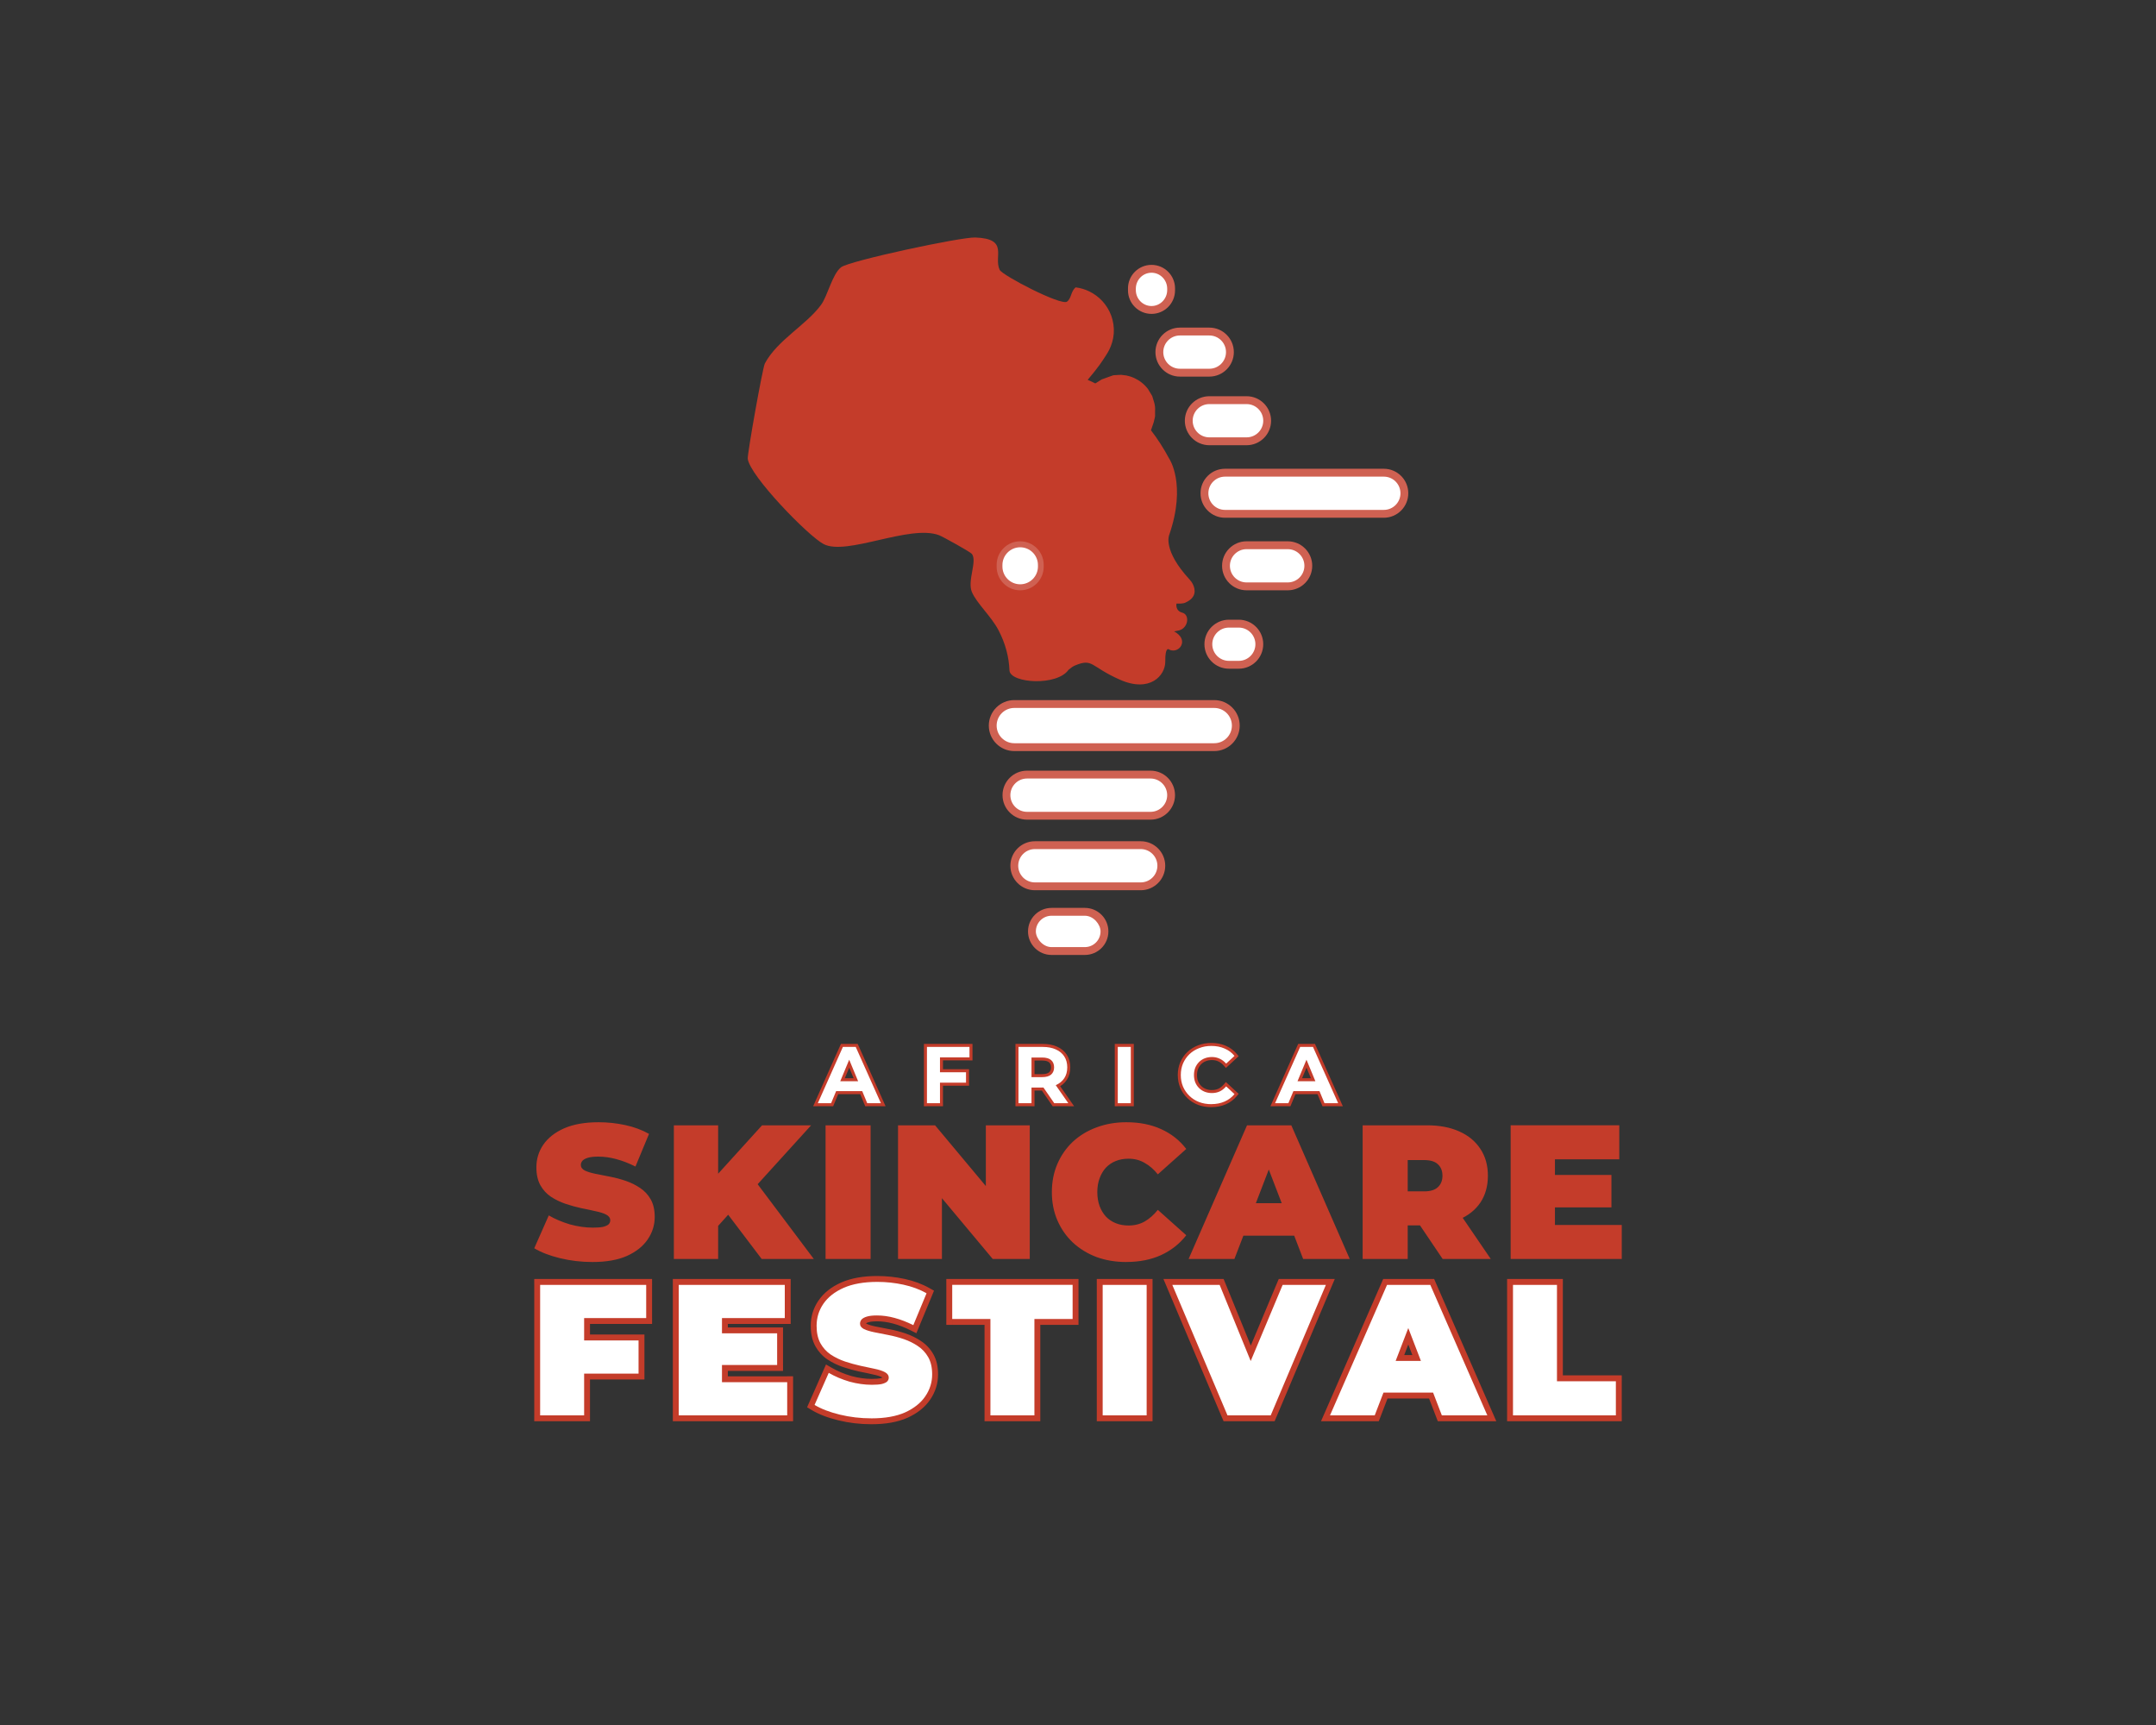 <?xml version="1.0" encoding="UTF-8"?>
<svg id="Layer_1" xmlns="http://www.w3.org/2000/svg" version="1.1" viewBox="0 0 1350 1080">
    <rect x="0" y="0" width="1350" height="1080" fill="#333333" stroke="none"/>
    <!-- Generator: Adobe Illustrator 29.0.1, SVG Export Plug-In . SVG Version: 2.1.0 Build 192)  -->
    <defs>
        <style>
            .st0 {
            fill: #c43c2a;
            }

            .st1 {
            fill: #fff;
            }

            .st2 {
            fill: #cf6152;
            }
        </style>
    </defs>
    <g>
        <path class="st0"
              d="M973.64,766.94h41.84v21.28h-69.57v-83.68h68.02v21.28h-40.29v41.12ZM971.72,735.62h37.3v20.32h-37.3v-20.32ZM881.45,758.69l-12.55-12.79h22.83c3.91,0,6.77-.88,8.61-2.63,1.91-1.75,2.87-4.14,2.87-7.17s-.96-5.42-2.87-7.17c-1.83-1.75-4.7-2.63-8.61-2.63h-22.83l12.55-12.79v45.19ZM903.33,788.22l-20.56-30.48h29.89l20.8,30.48h-30.12ZM853.24,788.22v-83.68h40.29c7.81,0,14.54,1.28,20.2,3.83,5.74,2.55,10.16,6.22,13.27,11,3.11,4.7,4.66,10.28,4.66,16.74s-1.55,12.03-4.66,16.74c-3.11,4.62-7.53,8.17-13.27,10.64-5.66,2.47-12.39,3.71-20.2,3.71h-24.63l12.55-11.6v32.63h-28.21ZM766.02,773.63l7.17-20.32h38.49l7.17,20.32h-52.84ZM744.26,788.22l36.58-83.68h27.73l36.58,83.68h-29.17l-27.02-70.29h11l-27.02,70.29h-28.69ZM705.25,790.13c-6.69,0-12.91-1.04-18.65-3.11-5.66-2.15-10.6-5.18-14.82-9.09-4.14-3.91-7.37-8.53-9.68-13.87-2.31-5.34-3.47-11.24-3.47-17.69s1.16-12.35,3.47-17.69c2.31-5.34,5.54-9.96,9.68-13.87,4.22-3.91,9.16-6.89,14.82-8.97,5.74-2.15,11.95-3.23,18.65-3.23,8.21,0,15.46,1.43,21.76,4.3,6.38,2.87,11.64,7.01,15.78,12.43l-17.81,15.9c-2.47-3.11-5.22-5.5-8.25-7.17-2.95-1.75-6.3-2.63-10.04-2.63-2.95,0-5.62.48-8.01,1.43-2.39.96-4.46,2.35-6.22,4.18-1.67,1.83-2.99,4.06-3.94,6.69-.96,2.55-1.43,5.42-1.43,8.61s.48,6.1,1.43,8.73c.96,2.55,2.27,4.74,3.94,6.57,1.75,1.83,3.83,3.23,6.22,4.18,2.39.96,5.06,1.43,8.01,1.43,3.75,0,7.09-.84,10.04-2.51,3.03-1.75,5.78-4.18,8.25-7.29l17.81,15.9c-4.14,5.34-9.4,9.48-15.78,12.43-6.3,2.87-13.55,4.3-21.76,4.3ZM562.31,788.22v-83.68h23.19l42.56,50.92h-10.76v-50.92h27.49v83.68h-23.19l-42.56-50.92h10.76v50.92h-27.49ZM516.93,788.22v-83.68h28.21v83.68h-28.21ZM476.93,788.22l-24.63-32.52,18.29-19.37,38.97,51.88h-32.63ZM421.94,788.22v-83.68h27.73v83.68h-27.73ZM447.16,770.29l-1.55-30.96,31.56-34.79h30.72l-35.38,38.97-15.66,16.02-9.68,10.76ZM370.99,790.13c-7.01,0-13.79-.8-20.32-2.39-6.53-1.59-11.91-3.67-16.14-6.22l9.09-20.56c3.98,2.31,8.41,4.18,13.27,5.62,4.94,1.35,9.72,2.03,14.34,2.03,2.71,0,4.82-.16,6.34-.48,1.59-.4,2.75-.92,3.47-1.55.72-.72,1.08-1.55,1.08-2.51,0-1.51-.84-2.71-2.51-3.59-1.67-.88-3.91-1.59-6.69-2.15-2.71-.64-5.7-1.28-8.97-1.91-3.27-.72-6.57-1.63-9.92-2.75-3.27-1.12-6.3-2.59-9.09-4.42-2.71-1.83-4.9-4.22-6.57-7.17-1.67-3.03-2.51-6.77-2.51-11.24,0-5.18,1.43-9.88,4.3-14.11,2.95-4.3,7.29-7.73,13.03-10.28,5.82-2.55,13.03-3.83,21.64-3.83,5.66,0,11.24.6,16.74,1.79,5.5,1.2,10.44,3.03,14.82,5.5l-8.49,20.44c-4.14-2.07-8.17-3.63-12.07-4.66-3.83-1.04-7.57-1.55-11.24-1.55-2.71,0-4.86.24-6.46.72-1.59.48-2.75,1.12-3.47,1.91-.64.8-.96,1.67-.96,2.63,0,1.43.84,2.59,2.51,3.47,1.67.8,3.87,1.47,6.57,2.03,2.79.56,5.82,1.16,9.09,1.79,3.35.64,6.65,1.51,9.92,2.63,3.27,1.12,6.26,2.59,8.97,4.42,2.79,1.83,5.02,4.22,6.69,7.17,1.67,2.95,2.51,6.61,2.51,11,0,5.1-1.47,9.8-4.42,14.11-2.87,4.22-7.17,7.65-12.91,10.28-5.74,2.55-12.95,3.83-21.64,3.83Z"/>
        <g>
            <path class="st0"
                  d="M828.75,681.26h-22.5v3.77h22.5v-3.77ZM824.76,677.59l2.21,6.19,3.55-1.27-2.21-6.19-3.55,1.27ZM808.42,678.84h18.12v-3.77h-18.12v3.77ZM808.04,683.77l2.16-6.19-3.56-1.25-2.16,6.19,3.56,1.25ZM806.76,688.81h-8.36v3.77h8.36v-3.77ZM817.95,658.87l-12.94,31.11,3.49,1.45,12.94-31.11-3.49-1.45ZM816.47,661.48h3.22v-3.77h-3.22v3.77ZM831.1,689.97l-12.89-31.11-3.49,1.44,12.89,31.11,3.49-1.44ZM837.91,688.81h-8.56v3.77h8.56v-3.77ZM820.44,656.23l15.75,35.23,3.45-1.54-15.75-35.23-3.45,1.54ZM814.11,657.35h8.05v-3.77h-8.05v3.77ZM800.13,691.46l15.7-35.23-3.45-1.54-15.7,35.23,3.45,1.54ZM828.75,683.15v1.89h2.68l-.9-2.52-1.78.64ZM826.54,676.95l1.78-.64-.45-1.25h-1.33v1.89ZM808.42,676.95v-1.89h-1.34l-.44,1.26,1.78.62ZM806.25,683.15l-1.78-.62-.88,2.51h2.66v-1.89ZM806.76,690.7v1.89h1.26l.48-1.16-1.74-.72ZM819.69,659.59l1.74.72,1.09-2.61h-2.83v1.89ZM816.47,659.59v-1.89h-2.82l1.08,2.61,1.74-.72ZM829.36,690.7l-1.74.72.48,1.17h1.26v-1.89ZM837.91,690.7v1.89h2.91l-1.19-2.66-1.72.77ZM822.16,655.46l1.72-.77-.5-1.12h-1.22v1.89ZM814.11,655.46v-1.89h-1.23l-.5,1.12,1.72.77ZM798.4,690.7l-1.72-.77-1.18,2.66h2.91v-1.89ZM766,687.96c-2.18.95-4.68,1.45-7.55,1.45v3.77c3.31,0,6.34-.58,9.06-1.77l-1.52-3.46ZM771.54,683.81c-1.48,1.81-3.32,3.19-5.53,4.15l1.5,3.46c2.75-1.19,5.08-2.93,6.95-5.22l-2.92-2.39ZM766.48,681.56l5.23,4.83,2.56-2.77-5.23-4.83-2.56,2.77ZM764.55,685.05c1.74-.83,3.29-2.06,4.65-3.65l-2.87-2.46c-1.06,1.24-2.2,2.12-3.41,2.7l1.63,3.41ZM758.91,686.24c1.99,0,3.87-.38,5.61-1.18l-1.56-3.44c-1.21.55-2.55.84-4.05.84v3.77ZM753.69,685.31c1.62.63,3.36.93,5.22.93v-3.77c-1.44,0-2.71-.23-3.84-.68l-1.37,3.52ZM749.47,682.57c1.2,1.2,2.61,2.11,4.22,2.74l1.37-3.52c-1.14-.45-2.11-1.08-2.93-1.89l-2.67,2.67ZM746.69,678.38c.66,1.59,1.58,3,2.77,4.19l2.67-2.67c-.82-.82-1.48-1.8-1.96-2.96l-3.49,1.45ZM745.74,673.08c0,1.88.3,3.64.93,5.27l3.52-1.37c-.44-1.13-.68-2.42-.68-3.89h-3.77ZM746.68,667.81c-.63,1.62-.93,3.39-.93,5.27h3.77c0-1.47.24-2.76.68-3.89l-3.52-1.37ZM749.47,663.59c-1.19,1.19-2.11,2.59-2.77,4.19l3.49,1.45c.48-1.16,1.13-2.14,1.96-2.96l-2.67-2.67ZM753.69,660.85c-1.61.63-3.02,1.54-4.22,2.74l2.67,2.67c.82-.82,1.78-1.45,2.93-1.89l-1.37-3.52ZM758.91,659.92c-1.85,0-3.6.3-5.22.93l1.37,3.52c1.13-.44,2.41-.68,3.84-.68v-3.77ZM764.55,661.16c-1.75-.83-3.64-1.24-5.64-1.24v3.77c1.48,0,2.81.3,4.02.87l1.63-3.41ZM769.18,664.69c-1.36-1.55-2.91-2.75-4.66-3.54l-1.56,3.44c1.2.55,2.34,1.4,3.39,2.6l2.84-2.49ZM771.72,659.71l-5.23,4.83,2.56,2.77,5.23-4.83-2.56-2.77ZM766.03,658.21c2.2.92,4.03,2.28,5.51,4.09l2.92-2.39c-1.88-2.29-4.21-4.02-6.97-5.18l-1.46,3.48ZM758.5,656.75c2.83,0,5.32.5,7.5,1.45l1.52-3.46c-2.72-1.19-5.73-1.77-9.01-1.77v3.77ZM751.59,657.98c2.07-.81,4.37-1.23,6.91-1.23v-3.77c-2.96,0-5.73.49-8.29,1.49l1.38,3.52ZM746.11,661.37c1.56-1.47,3.37-2.6,5.46-3.38l-1.33-3.53c-2.54.96-4.79,2.35-6.72,4.17l2.59,2.75ZM742.51,666.54c.88-1.99,2.08-3.72,3.61-5.19l-2.62-2.72c-1.89,1.82-3.38,3.95-4.45,6.39l3.46,1.52ZM741.26,673.08c0-2.42.43-4.6,1.26-6.56l-3.48-1.47c-1.05,2.47-1.56,5.16-1.56,8.04h3.77ZM742.52,679.64c-.83-1.96-1.26-4.14-1.26-6.56h-3.77c0,2.88.51,5.56,1.56,8.04l3.48-1.47ZM746.12,684.8c-1.53-1.47-2.73-3.19-3.61-5.19l-3.46,1.52c1.07,2.44,2.55,4.57,4.45,6.39l2.62-2.72ZM751.54,688.23c-2.1-.82-3.9-1.96-5.42-3.43l-2.62,2.72c1.9,1.82,4.13,3.23,6.66,4.22l1.38-3.52ZM758.45,689.41c-2.51,0-4.82-.4-6.94-1.19l-1.31,3.54c2.58.96,5.33,1.43,8.26,1.43v-3.77ZM766.76,689.69l-.75-1.73h0s0,0,0,0l.76,1.73ZM773,685.01l1.46,1.2,1.13-1.38-1.31-1.21-1.28,1.39ZM767.76,680.18l1.28-1.39-1.44-1.33-1.27,1.49,1.43,1.23ZM763.74,683.35l.78,1.72h.02s.02-.01.02-.01l-.81-1.7ZM750.8,681.23l-1.33,1.33,1.33-1.33ZM748.44,677.66l-1.76.69v.02s.01.02.01.02l1.74-.72ZM748.44,668.5l-1.74-.72v.02s-.01.02-.01.02l1.76.69ZM750.8,664.93l1.33,1.33-1.33-1.33ZM763.74,662.86l-.81,1.7h.02s.02.01.02.01l.78-1.72ZM767.76,665.93l-1.42,1.25,1.28,1.45,1.42-1.31-1.28-1.39ZM773,661.1l1.28,1.39,1.31-1.21-1.13-1.38-1.46,1.2ZM766.76,656.47l-.76,1.73h.01s.01.01.01.01l.73-1.74ZM750.9,656.22l.67,1.77h.01s.01,0,.01,0l-.69-1.76ZM744.81,659.99l-1.29-1.37h0s0,.01,0,.01l1.31,1.36ZM740.79,665.78l-1.73-.76h0s0,.02,0,.02l1.74.74ZM740.79,680.38l-1.74.74h0s0,.02,0,.02l1.73-.76ZM744.81,686.17l-1.31,1.36,1.31-1.36ZM750.85,689.99l-.69,1.76h.02s.02.01.02.01l.66-1.77ZM708.06,688.81h-8.15v3.77h8.15v-3.77ZM706.17,655.46v35.23h3.77v-35.23h-3.77ZM699.91,657.35h8.15v-3.77h-8.15v3.77ZM701.8,690.7v-35.23h-3.77v35.23h3.77ZM708.06,690.7v1.89h1.89v-1.89h-1.89ZM708.06,655.46h1.89v-1.89h-1.89v1.89ZM699.91,655.46v-1.89h-1.89v1.89h1.89ZM699.91,690.7h-1.89v1.89h1.89v-1.89ZM644,658.23v19.98h3.77v-19.98h-3.77ZM643.64,663.4l3.62-3.88-2.76-2.58-3.62,3.88,2.76,2.58ZM652.53,660.22h-10.27v3.77h10.27v-3.77ZM659.4,662.29c-1.73-1.49-4.13-2.07-6.87-2.07v3.77c2.3,0,3.65.5,4.4,1.15l2.47-2.86ZM661.91,668.25c0-2.38-.78-4.46-2.52-5.96l-2.47,2.86c.75.65,1.21,1.59,1.21,3.1h3.77ZM659.42,674.19c1.71-1.52,2.49-3.58,2.49-5.94h-3.77c0,1.46-.45,2.43-1.23,3.12l2.51,2.82ZM652.53,676.28c2.74,0,5.15-.58,6.87-2.07l-2.47-2.86c-.76.65-2.11,1.15-4.4,1.15v3.77ZM642.26,676.28h10.27v-3.77h-10.27v3.77ZM647.25,676.91l-3.62-3.83-2.74,2.6,3.62,3.83,2.74-2.6ZM668.94,688.81h-8.81v3.77h8.81v-3.77ZM658.48,678.99l8.91,12.78,3.1-2.16-8.91-12.78-3.1,2.16ZM651.32,679.8h8.71v-3.77h-8.71v3.77ZM661.68,689.62l-8.81-12.78-3.11,2.14,8.81,12.78,3.11-2.14ZM645.88,688.81h-8.15v3.77h8.15v-3.77ZM644,677.31v13.39h3.77v-13.39h-3.77ZM643.58,682.22l3.62-3.57-2.65-2.69-3.62,3.57,2.65,2.69ZM652.98,678.99h-10.72v3.77h10.72v-3.77ZM660.37,677.64c-1.99.88-4.43,1.35-7.39,1.35v3.77c3.35,0,6.34-.53,8.92-1.67l-1.52-3.45ZM664.84,674c-1.02,1.55-2.48,2.77-4.47,3.64l1.52,3.45c2.58-1.14,4.64-2.8,6.1-5.02l-3.15-2.08ZM666.39,668.25c0,2.31-.54,4.2-1.56,5.77l3.17,2.06c1.47-2.26,2.17-4.9,2.17-7.82h-3.77ZM664.84,662.43c1.01,1.56,1.56,3.47,1.56,5.82h3.77c0-2.96-.7-5.61-2.17-7.87l-3.17,2.06ZM660.37,658.75c1.98.87,3.44,2.1,4.46,3.68l3.17-2.06c-1.46-2.25-3.52-3.94-6.11-5.08l-1.52,3.45ZM652.98,657.35c2.95,0,5.39.49,7.37,1.39l1.57-3.43c-2.58-1.18-5.58-1.73-8.94-1.73v3.77ZM637.73,657.35h15.25v-3.77h-15.25v3.77ZM639.62,690.7v-35.23h-3.77v35.23h3.77ZM645.88,658.23h1.89v-4.78l-3.27,3.49,1.38,1.29ZM642.26,662.11l-1.38-1.29-2.97,3.18h4.35v-1.89ZM658.16,672.78l1.23,1.43h.01s.01-.02.01-.02l-1.26-1.41ZM642.26,674.39v-1.89h-4.39l3.02,3.19,1.37-1.3ZM645.88,678.21l-1.37,1.3,3.26,3.44v-4.74h-1.89ZM668.94,690.7v1.89h3.62l-2.07-2.97-1.55,1.08ZM660.03,677.91l1.55-1.08-.56-.81h-.99v1.89ZM651.32,677.91v-1.89h-3.59l2.04,2.96,1.55-1.07ZM660.13,690.7l-1.55,1.07.56.82h.99v-1.89ZM645.88,690.7v1.89h1.89v-1.89h-1.89ZM645.88,677.31h1.89v-4.51l-3.21,3.17,1.33,1.34ZM642.26,680.88l-1.33-1.34-3.28,3.23h4.6v-1.89ZM661.13,679.37l.76,1.73-.76-1.73ZM666.42,675.04l1.57,1.04h0s0-.01,0-.01l-1.58-1.03ZM666.42,661.4l-1.58,1.03,1.58-1.03ZM661.13,657.02l-.78,1.72h.01s.01,0,.01,0l.76-1.73ZM637.73,655.46v-1.89h-1.89v1.89h1.89ZM637.73,690.7h-1.89v1.89h1.89v-1.89ZM586.68,662.01v28.69h3.77v-28.69h-3.77ZM607.04,660.12h-18.47v3.77h18.47v-3.77ZM605.16,655.46v6.54h3.77v-6.54h-3.77ZM580.42,657.35h26.63v-3.77h-26.63v3.77ZM582.3,690.7v-35.23h-3.77v35.23h3.77ZM588.57,688.81h-8.15v3.77h8.15v-3.77ZM589.85,677.86v-6.54h-3.77v6.54h3.77ZM604.88,675.97h-16.91v3.77h16.91v-3.77ZM602.99,671.32v6.54h3.77v-6.54h-3.77ZM587.97,673.2h16.91v-3.77h-16.91v3.77ZM588.57,662.01v-1.89h-1.89v1.89h1.89ZM607.04,662.01v1.89h1.89v-1.89h-1.89ZM607.04,655.46h1.89v-1.89h-1.89v1.89ZM580.42,655.46v-1.89h-1.89v1.89h1.89ZM580.42,690.7h-1.89v1.89h1.89v-1.89ZM588.57,690.7v1.89h1.89v-1.89h-1.89ZM587.97,677.86h-1.89v1.89h1.89v-1.89ZM604.88,677.86v1.89h1.89v-1.89h-1.89ZM604.88,671.32h1.89v-1.89h-1.89v1.89ZM587.97,671.32v-1.89h-1.89v1.89h1.89ZM542.43,681.26h-22.5v3.77h22.5v-3.77ZM538.44,677.59l2.21,6.19,3.55-1.27-2.21-6.19-3.55,1.27ZM522.1,678.84h18.12v-3.77h-18.12v3.77ZM521.72,683.77l2.16-6.19-3.56-1.25-2.16,6.19,3.56,1.25ZM520.44,688.81h-8.36v3.77h8.36v-3.77ZM531.63,658.87l-12.94,31.11,3.49,1.45,12.94-31.11-3.49-1.45ZM530.15,661.48h3.22v-3.77h-3.22v3.77ZM544.78,689.97l-12.89-31.11-3.49,1.44,12.89,31.11,3.49-1.44ZM551.59,688.81h-8.56v3.77h8.56v-3.77ZM534.12,656.23l15.75,35.23,3.45-1.54-15.75-35.23-3.45,1.54ZM527.79,657.35h8.05v-3.77h-8.05v3.77ZM513.81,691.46l15.7-35.23-3.45-1.54-15.7,35.23,3.45,1.54ZM542.43,683.15v1.89h2.68l-.9-2.52-1.78.64ZM540.22,676.95l1.78-.64-.45-1.25h-1.33v1.89ZM522.1,676.95v-1.89h-1.34l-.44,1.26,1.78.62ZM519.93,683.15l-1.78-.62-.88,2.51h2.66v-1.89ZM520.44,690.7v1.89h1.26l.48-1.16-1.74-.72ZM533.37,659.59l1.74.72,1.09-2.61h-2.83v1.89ZM530.15,659.59v-1.89h-2.82l1.08,2.61,1.74-.72ZM543.04,690.7l-1.74.72.48,1.17h1.26v-1.89ZM551.59,690.7v1.89h2.91l-1.19-2.66-1.72.77ZM535.84,655.46l1.72-.77-.5-1.12h-1.22v1.89ZM527.79,655.46v-1.89h-1.23l-.5,1.12,1.72.77ZM512.08,690.7l-1.72-.77-1.18,2.66h2.91v-1.89Z"/>
            <path class="st1"
                  d="M806.25,683.15l2.16-6.19h18.12l2.21,6.19h-22.5ZM798.4,690.7l15.7-35.23h8.05l15.75,35.23h-8.56l-12.89-31.11h3.22l-12.94,31.11h-8.36ZM758.45,691.3c-2.72,0-5.25-.44-7.6-1.31-2.32-.91-4.33-2.18-6.04-3.83-1.71-1.64-3.05-3.57-4.03-5.79-.94-2.21-1.41-4.65-1.41-7.3s.47-5.08,1.41-7.3c.97-2.21,2.32-4.14,4.03-5.79,1.74-1.64,3.77-2.9,6.09-3.77,2.32-.91,4.85-1.36,7.6-1.36,3.05,0,5.81.54,8.25,1.61,2.48,1.04,4.56,2.58,6.24,4.63l-5.23,4.83c-1.21-1.38-2.55-2.4-4.03-3.07-1.48-.7-3.09-1.06-4.83-1.06-1.64,0-3.15.27-4.53.81-1.38.54-2.57,1.31-3.57,2.32-1.01,1.01-1.8,2.2-2.37,3.57-.54,1.38-.81,2.9-.81,4.58s.27,3.2.81,4.58c.57,1.38,1.36,2.57,2.37,3.57,1.01,1.01,2.2,1.78,3.57,2.32,1.38.54,2.89.81,4.53.81,1.74,0,3.36-.34,4.83-1.01,1.48-.7,2.82-1.76,4.03-3.17l5.23,4.83c-1.68,2.05-3.76,3.61-6.24,4.68-2.45,1.07-5.22,1.61-8.31,1.61ZM699.91,690.7v-35.23h8.15v35.23h-8.15ZM645.88,678.21l-3.62-3.83h10.27c2.52,0,4.4-.54,5.64-1.61,1.24-1.11,1.86-2.62,1.86-4.53s-.62-3.46-1.86-4.53-3.12-1.61-5.64-1.61h-10.27l3.62-3.88v19.98ZM660.13,690.7l-8.81-12.78h8.71l8.91,12.78h-8.81ZM637.73,690.7v-35.23h15.25c3.15,0,5.87.52,8.15,1.56,2.28,1.01,4.04,2.47,5.28,4.38,1.24,1.91,1.86,4.19,1.86,6.85s-.62,4.88-1.86,6.79c-1.24,1.88-3,3.32-5.28,4.33-2.28,1.01-5,1.51-8.15,1.51h-10.72l3.62-3.57v13.39h-8.15ZM588.57,690.7h-8.15v-35.23h26.63v6.54h-18.47v28.69ZM587.97,671.32h16.91v6.54h-16.91v-6.54ZM519.93,683.15l2.16-6.19h18.12l2.21,6.19h-22.5ZM512.08,690.7l15.7-35.23h8.05l15.75,35.23h-8.56l-12.89-31.11h3.22l-12.94,31.11h-8.36Z"/>
        </g>
        <g>
            <path class="st0"
                  d="M1011.79,882.45h-64.42v7.37h64.42v-7.37ZM1008.1,864.78v21.36h7.37v-21.36h-7.37ZM974.91,868.46h36.88v-7.37h-36.88v7.37ZM971.22,804.44v60.34h7.37v-60.34h-7.37ZM947.37,808.13h27.54v-7.37h-27.54v7.37ZM951.05,886.13v-81.69h-7.37v81.69h7.37ZM1011.79,886.13v3.69h3.69v-3.69h-3.69ZM1011.79,864.78h3.69v-3.69h-3.69v3.69ZM974.91,864.78h-3.69v3.69h3.69v-3.69ZM974.91,804.44h3.69v-3.69h-3.69v3.69ZM947.37,804.44v-3.69h-3.69v3.69h3.69ZM947.37,886.13h-3.69v3.69h3.69v-3.69ZM905.62,868.21h-51.58v7.37h51.58v-7.37ZM895.15,853.28l7,19.84,6.95-2.45-7-19.84-6.95,2.45ZM861.04,855.74h37.58v-7.37h-37.58v7.37ZM857.52,873.12l7-19.84-6.95-2.45-7,19.84,6.95,2.45ZM860.81,882.45h-28.01v7.37h28.01v-7.37ZM883.75,816.19l-26.38,68.62,6.88,2.64,26.38-68.62-6.88-2.64ZM876.45,821.2h10.74v-7.37h-10.74v7.37ZM906.26,884.81l-26.38-68.62-6.88,2.64,26.38,68.62,6.88-2.64ZM931.3,882.45h-28.48v7.37h28.48v-7.37ZM892.21,805.92l35.71,81.69,6.75-2.95-35.71-81.69-6.75,2.95ZM868.51,808.13h27.08v-7.37h-27.08v7.37ZM836.18,887.61l35.71-81.69-6.75-2.95-35.71,81.69,6.75,2.95ZM905.62,871.9v3.69h5.21l-1.73-4.91-3.48,1.23ZM898.62,852.06l3.48-1.23-.87-2.46h-2.61v3.69ZM861.04,852.06v-3.69h-2.61l-.87,2.46,3.48,1.23ZM854.04,871.9l-3.48-1.23-1.73,4.91h5.21v-3.69ZM860.81,886.13v3.69h2.53l.91-2.36-3.44-1.32ZM887.19,817.51l3.44,1.32,1.92-5.01h-5.36v3.69ZM876.45,817.51v-3.69h-5.36l1.92,5.01,3.44-1.32ZM902.82,886.13l-3.44,1.32.91,2.36h2.53v-3.69ZM931.3,886.13v3.69h5.63l-2.26-5.16-3.38,1.48ZM895.59,804.44l3.38-1.48-.97-2.21h-2.41v3.69ZM868.51,804.44v-3.69h-2.41l-.97,2.21,3.38,1.48ZM832.8,886.13l-3.38-1.48-2.26,5.16h5.63v-3.69ZM795.68,882.45h-27.08v7.37h27.08v-7.37ZM826.83,803l-34.55,81.69,6.79,2.87,34.55-81.69-6.79-2.87ZM803.15,808.13h27.08v-7.37h-27.08v7.37ZM777.6,874.84l28.94-68.97-6.8-2.85-28.94,68.97,6.8,2.85ZM791.82,869.73h-17.62v7.37h17.62v-7.37ZM760.29,805.83l28.13,68.97,6.83-2.78-28.13-68.97-6.83,2.78ZM734.05,808.13h29.64v-7.37h-29.64v7.37ZM771.99,884.7l-34.55-81.69-6.79,2.87,34.55,81.69,6.79-2.87ZM795.68,886.13v3.69h2.44l.95-2.25-3.39-1.44ZM830.22,804.44l3.39,1.44,2.17-5.12h-5.56v3.69ZM803.15,804.44v-3.69h-2.45l-.95,2.26,3.4,1.43ZM774.2,873.41l-3.4-1.43-2.14,5.11h5.54v-3.69ZM791.82,873.41v3.69h5.48l-2.07-5.08-3.41,1.39ZM763.7,804.44l3.41-1.39-.94-2.29h-2.48v3.69ZM734.05,804.44v-3.69h-5.56l2.17,5.12,3.39-1.44ZM768.6,886.13l-3.39,1.44.95,2.25h2.44v-3.69ZM717.99,882.45h-27.54v7.37h27.54v-7.37ZM714.31,804.44v81.69h7.37v-81.69h-7.37ZM690.45,808.13h27.54v-7.37h-27.54v7.37ZM694.14,886.13v-81.69h-7.37v81.69h7.37ZM717.99,886.13v3.69h3.69v-3.69h-3.69ZM717.99,804.44h3.69v-3.69h-3.69v3.69ZM690.45,804.44v-3.69h-3.69v3.69h3.69ZM690.45,886.13h-3.69v3.69h3.69v-3.69ZM647.7,882.45h-27.54v7.37h27.54v-7.37ZM644.02,825.8v60.34h7.37v-60.34h-7.37ZM671.63,822.11h-23.92v7.37h23.92v-7.37ZM667.94,804.44v21.36h7.37v-21.36h-7.37ZM596.23,808.13h75.39v-7.37h-75.39v7.37ZM599.92,825.8v-21.36h-7.37v21.36h7.37ZM620.16,822.11h-23.92v7.37h23.92v-7.37ZM623.85,886.13v-60.34h-7.37v60.34h7.37ZM647.7,886.13v3.69h3.69v-3.69h-3.69ZM647.7,825.8v-3.69h-3.69v3.69h3.69ZM671.63,825.8v3.69h3.69v-3.69h-3.69ZM671.63,804.44h3.69v-3.69h-3.69v3.69ZM596.23,804.44v-3.69h-3.69v3.69h3.69ZM596.23,825.8h-3.69v3.69h3.69v-3.69ZM620.16,825.8h3.69v-3.69h-3.69v3.69ZM620.16,886.13h-3.69v3.69h3.69v-3.69ZM565.27,880.9c-4.99,2.22-11.48,3.42-19.63,3.42v7.37c8.81,0,16.4-1.29,22.62-4.05l-2.99-6.74ZM576.33,872.16c-2.34,3.45-5.96,6.4-11.09,8.76l3.07,6.7c6.07-2.78,10.86-6.52,14.12-11.32l-6.1-4.14ZM580.01,860.46c0,4.22-1.2,8.09-3.67,11.69l6.08,4.17c3.29-4.8,4.96-10.11,4.96-15.85h-7.37ZM578.04,851.54c1.24,2.18,1.97,5.09,1.97,8.92h7.37c0-4.73-.9-8.98-2.93-12.56l-6.41,3.64ZM572.68,845.8c2.23,1.46,4,3.36,5.35,5.74l6.41-3.64c-1.92-3.38-4.5-6.15-7.72-8.26l-4.05,6.16ZM564.76,841.89c2.9.99,5.52,2.29,7.88,3.88l4.13-6.11c-2.93-1.98-6.14-3.56-9.63-4.75l-2.38,6.98ZM555.58,839.45c3.1.59,6.16,1.4,9.19,2.43l2.38-6.98c-3.35-1.14-6.75-2.04-10.19-2.7l-1.38,7.24ZM546.67,837.7c2.73.55,5.69,1.13,8.89,1.75l1.41-7.23c-3.19-.62-6.14-1.2-8.85-1.75l-1.45,7.23ZM539.39,835.43c2,.95,4.45,1.69,7.26,2.27l1.49-7.22c-2.48-.51-4.31-1.1-5.58-1.7l-3.17,6.65ZM534.84,828.71c0,3.21,2.03,5.39,4.43,6.65l3.42-6.53c-.47-.25-.58-.41-.56-.38.01.02.04.06.06.13.02.07.03.12.03.13h-7.37ZM536.58,823.84c-1.11,1.38-1.74,3.04-1.74,4.87h7.37s0-.07.01-.08c0-.02.03-.08.11-.18l-5.76-4.6ZM541.79,820.75c-1.88.56-3.73,1.45-5.06,2.93l5.48,4.93c.06-.07.47-.43,1.7-.8l-2.12-7.06ZM549.15,819.89c-2.81,0-5.31.24-7.36.86l2.12,7.06c1.07-.32,2.76-.54,5.24-.54v-7.37ZM561.08,821.54c-4.02-1.09-8-1.65-11.93-1.65v7.37c3.23,0,6.56.46,10.01,1.39l1.93-7.11ZM573.55,826.35c-4.24-2.12-8.4-3.73-12.49-4.82l-1.89,7.12c3.54.94,7.23,2.36,11.08,4.29l3.3-6.59ZM576.79,808.28l-8.29,19.96,6.81,2.83,8.29-19.96-6.81-2.83ZM564.94,807.92c5.05,1.1,9.52,2.77,13.44,4.98l3.62-6.42c-4.64-2.61-9.81-4.52-15.5-5.76l-1.57,7.2ZM549.38,806.26c5.26,0,10.45.56,15.56,1.67l1.57-7.2c-5.63-1.22-11.34-1.83-17.12-1.83v7.37ZM529.74,809.68c5.08-2.23,11.58-3.42,19.64-3.42v-7.37c-8.74,0-16.32,1.29-22.6,4.04l2.96,6.75ZM518.58,818.43c2.42-3.53,6.07-6.48,11.18-8.75l-2.99-6.74c-6.1,2.71-10.93,6.45-14.26,11.32l6.08,4.17ZM515.02,830.12c0-4.33,1.19-8.2,3.56-11.7l-6.1-4.14c-3.22,4.74-4.84,10.06-4.84,15.84h7.37ZM517.01,839.3c-1.26-2.28-1.99-5.28-1.99-9.19h-7.37c0,4.8.9,9.11,2.91,12.75l6.45-3.57ZM522.27,845.04c-2.16-1.46-3.91-3.37-5.28-5.77l-6.41,3.64c1.9,3.35,4.43,6.12,7.56,8.24l4.13-6.11ZM530.27,848.92c-2.91-.99-5.58-2.3-8.04-3.91l-4.05,6.16c2.99,1.97,6.23,3.54,9.7,4.73l2.38-6.98ZM539.55,851.49c-3.06-.67-6.16-1.53-9.31-2.58l-2.33,6.99c3.38,1.13,6.74,2.06,10.06,2.79l1.58-7.2ZM548.36,853.37c-2.7-.64-5.66-1.27-8.89-1.9l-1.41,7.23c3.15.62,6.02,1.23,8.61,1.84l1.69-7.18ZM555.76,855.79c-2.06-1.08-4.61-1.87-7.52-2.45l-1.45,7.23c2.53.51,4.34,1.12,5.55,1.75l3.42-6.53ZM560.19,862.56c0-3.21-1.94-5.46-4.43-6.77l-3.42,6.53c.44.23.54.39.53.37,0-.01-.03-.05-.04-.09-.01-.04-.01-.06-.01-.04h7.37ZM558.06,867.62c1.34-1.34,2.13-3.08,2.13-5.06h-7.37s0-.01,0-.04c0-.03.02-.06.03-.09.01-.03.03-.05.03-.06,0,0,0,0-.04.04l5.21,5.21ZM552.96,870.1c1.78-.44,3.58-1.13,4.94-2.34l-4.9-5.51s-.11.09-.43.24c-.32.14-.77.3-1.4.46l1.79,7.15ZM545.88,870.68c2.74,0,5.1-.16,6.94-.55l-1.52-7.21c-1.11.23-2.88.39-5.43.39v7.37ZM530.9,868.56c5.11,1.4,10.1,2.12,14.98,2.12v-7.37c-4.15,0-8.49-.61-13.03-1.85l-1.95,7.11ZM517.07,862.71c4.17,2.42,8.76,4.36,13.76,5.83l2.09-7.07c-4.49-1.33-8.54-3.04-12.15-5.14l-3.7,6.38ZM513.42,881.09l8.87-20.07-6.74-2.98-8.87,20.07,6.74,2.98ZM526.68,882.09c-6.14-1.5-11.01-3.4-14.72-5.64l-3.81,6.31c4.54,2.74,10.17,4.88,16.79,6.49l1.75-7.16ZM545.65,884.32c-6.57,0-12.88-.75-18.97-2.23l-1.75,7.16c6.68,1.63,13.58,2.44,20.71,2.44v-7.37ZM566.77,884.27l1.5,3.37h.02s.02-.02.02-.02l-1.54-3.35ZM579.38,874.23l-3.04-2.08h0s0,.01,0,.01l3.05,2.07ZM581.24,849.72l-3.21,1.82,3.21-1.82ZM574.71,842.72l-2.06,3.05h.02s.02.03.02.03l2.02-3.08ZM565.95,838.4l-1.19,3.49,1.19-3.49ZM556.27,835.83l-.71,3.62h0s0,0,0,0l.69-3.62ZM547.4,834.08l-.74,3.61h.01s.01,0,.01,0l.72-3.61ZM540.98,832.1l-1.71,3.26.06.03.06.03,1.58-3.33ZM539.46,826.15l-2.74-2.47-.07.08-.07.08,2.88,2.3ZM542.85,824.28l-1.06-3.53,1.06,3.53ZM560.12,825.1l-.96,3.56h0s0,0,0,0l.95-3.56ZM571.91,829.65l-1.65,3.3,3.54,1.77,1.52-3.65-3.4-1.41ZM580.19,809.69l3.4,1.41,1.25-3.02-2.85-1.6-1.81,3.21ZM565.72,804.32l-.78,3.6.78-3.6ZM528.26,806.31l-1.48-3.38h0s0,0,0,0l1.5,3.37ZM515.54,816.34l-3.04-2.08h0s0,.01,0,.01l3.05,2.07ZM513.79,841.09l-3.23,1.78v.02s.02.02.02.02l3.21-1.82ZM520.2,848.09l-2.06,3.05h.02s.02.03.02.03l2.02-3.08ZM529.07,852.41l-1.19,3.49h.01s.01,0,.01,0l1.17-3.5ZM538.76,855.09l-.79,3.6h.04s.04.02.04.02l.71-3.62ZM547.51,856.96l-.84,3.59h.06s.06.03.06.03l.72-3.61ZM554.05,859.06l-1.71,3.26,1.71-3.26ZM555.45,865.01l2.45,2.75.08-.07.08-.08-2.61-2.61ZM552.07,866.53l.76,3.61h.07s.07-.03.07-.03l-.89-3.58ZM531.88,865.01l-1.04,3.53h.03s.03.02.03.02l.97-3.55ZM518.92,859.53l1.85-3.19-3.56-2.06-1.66,3.76,3.37,1.49ZM510.05,879.6l-3.37-1.49-1.31,2.97,2.78,1.68,1.9-3.16ZM525.81,885.67l.87-3.58-.87,3.58ZM448.38,825.21v40.15h7.37v-40.15h-7.37ZM491.4,821.53h-39.33v7.37h39.33v-7.37ZM487.71,804.44v20.77h7.37v-20.77h-7.37ZM424.99,808.13h66.41v-7.37h-66.41v7.37ZM428.67,886.13v-81.69h-7.37v81.69h7.37ZM492.91,882.45h-67.92v7.37h67.92v-7.37ZM489.23,865.36v20.77h7.37v-20.77h-7.37ZM452.06,869.05h40.85v-7.37h-40.85v7.37ZM453.88,854.62v-19.84h-7.37v19.84h7.37ZM486.61,850.94h-36.41v7.37h36.41v-7.37ZM482.92,834.78v19.84h7.37v-19.84h-7.37ZM450.2,838.47h36.41v-7.37h-36.41v7.37ZM452.06,825.21v-3.69h-3.69v3.69h3.69ZM491.4,825.21v3.69h3.69v-3.69h-3.69ZM491.4,804.44h3.69v-3.69h-3.69v3.69ZM424.99,804.44v-3.69h-3.69v3.69h3.69ZM424.99,886.13h-3.69v3.69h3.69v-3.69ZM492.91,886.13v3.69h3.69v-3.69h-3.69ZM492.91,865.36h3.69v-3.69h-3.69v3.69ZM452.06,865.36h-3.69v3.69h3.69v-3.69ZM450.2,854.62h-3.69v3.69h3.69v-3.69ZM486.61,854.62v3.69h3.69v-3.69h-3.69ZM486.61,834.78h3.69v-3.69h-3.69v3.69ZM450.2,834.78v-3.69h-3.69v3.69h3.69ZM362.07,825.21v60.92h7.37v-60.92h-7.37ZM404.62,821.53h-38.86v7.37h38.86v-7.37ZM400.93,804.44v20.77h7.37v-20.77h-7.37ZM338.21,808.13h66.41v-7.37h-66.41v7.37ZM341.9,886.13v-81.69h-7.37v81.69h7.37ZM365.75,882.45h-27.54v7.37h27.54v-7.37ZM367.57,859.99v-20.77h-7.37v20.77h7.37ZM399.83,856.31h-35.95v7.37h35.95v-7.37ZM396.15,839.22v20.77h7.37v-20.77h-7.37ZM363.89,842.9h35.95v-7.37h-35.95v7.37ZM365.75,825.21v-3.69h-3.69v3.69h3.69ZM404.62,825.21v3.69h3.69v-3.69h-3.69ZM404.62,804.44h3.69v-3.69h-3.69v3.69ZM338.21,804.44v-3.69h-3.69v3.69h3.69ZM338.21,886.13h-3.69v3.69h3.69v-3.69ZM365.75,886.13v3.69h3.69v-3.69h-3.69ZM363.89,859.99h-3.69v3.69h3.69v-3.69ZM399.83,859.99v3.69h3.69v-3.69h-3.69ZM399.83,839.22h3.69v-3.69h-3.69v3.69ZM363.89,839.22v-3.69h-3.69v3.69h3.69Z"/>
            <path class="st1"
                  d="M947.37,886.13v-81.69h27.54v60.34h36.88v21.36h-64.42ZM854.04,871.9l7-19.84h37.58l7,19.84h-51.58ZM832.8,886.13l35.71-81.69h27.08l35.71,81.69h-28.48l-26.38-68.62h10.74l-26.38,68.62h-28.01ZM768.6,886.13l-34.55-81.69h29.64l28.13,68.97h-17.62l28.94-68.97h27.08l-34.55,81.69h-27.08ZM690.45,886.13v-81.69h27.54v81.69h-27.54ZM620.16,886.13v-60.34h-23.92v-21.36h75.39v21.36h-23.92v60.34h-27.54ZM545.65,888c-6.85,0-13.46-.78-19.84-2.33-6.38-1.56-11.63-3.58-15.76-6.07l8.87-20.07c3.89,2.26,8.21,4.08,12.95,5.49,4.82,1.32,9.49,1.98,14,1.98,2.65,0,4.71-.16,6.19-.47,1.56-.39,2.68-.89,3.38-1.52.7-.7,1.05-1.52,1.05-2.45,0-1.48-.82-2.65-2.45-3.5s-3.81-1.56-6.54-2.1c-2.65-.62-5.56-1.24-8.75-1.87-3.19-.7-6.42-1.6-9.69-2.68-3.19-1.09-6.15-2.53-8.87-4.32-2.65-1.79-4.79-4.12-6.42-7-1.63-2.96-2.45-6.61-2.45-10.97,0-5.06,1.4-9.65,4.2-13.77,2.88-4.2,7.12-7.55,12.72-10.04,5.68-2.49,12.72-3.73,21.12-3.73,5.52,0,10.97.58,16.34,1.75,5.37,1.17,10.19,2.96,14.47,5.37l-8.29,19.96c-4.05-2.02-7.98-3.54-11.79-4.55-3.73-1.01-7.39-1.52-10.97-1.52-2.65,0-4.75.23-6.3.7-1.56.47-2.68,1.09-3.38,1.87-.62.78-.93,1.63-.93,2.57,0,1.4.82,2.53,2.45,3.38,1.63.78,3.77,1.44,6.42,1.98,2.72.54,5.68,1.13,8.87,1.75,3.27.62,6.5,1.48,9.69,2.57s6.11,2.53,8.75,4.32c2.72,1.79,4.9,4.12,6.54,7,1.63,2.88,2.45,6.46,2.45,10.74,0,4.98-1.44,9.57-4.32,13.77-2.8,4.12-7,7.47-12.6,10.04-5.6,2.49-12.64,3.73-21.12,3.73ZM452.06,865.36h40.85v20.77h-67.92v-81.69h66.41v20.77h-39.33v40.15ZM450.2,834.78h36.41v19.84h-36.41v-19.84ZM365.75,886.13h-27.54v-81.69h66.41v20.77h-38.86v60.92ZM363.89,839.22h35.95v20.77h-35.95v-20.77Z"/>
        </g>
    </g>
    <g>
        <path class="st0"
              d="M742.15,377.32c7.32-3.18,6.3-8.36,4.86-11.38-.55-1.17-1.3-2.22-2.19-3.18-16.79-18.16-12.77-27.66-12.77-27.66,11.11-32.04,0-48.05,0-48.05-3.44-6.44-7.25-12.32-11.36-17.66.32-.87.59-1.74.89-2.61l.64-1.83c.09-.3.23-.64.27-.89l.18-.82.39-1.63.18-.82c.05-.14.02-.25.02-.37v-3.09c.3-4.03-1-6.48-1.8-9.41l-2.03-3.34-.5-.85c-.16-.27-.36-.5-.68-.89-.62-.78-1.62-1.81-2.35-2.45-.78-.69-.78-.66-1.05-.87-.23-.18-.48-.39-.73-.57-.23-.18-.55-.37-.82-.57-.27-.18-.59-.39-.94-.57-.62-.39-1.46-.8-2.24-1.19l-1.39-.55c-.25-.09-.43-.21-.73-.27l-.89-.25c-.59-.14-1.12-.32-1.76-.46l-2.19-.27-1.09-.14c-.43-.02-.94.02-1.41.05l-2.87.16-.64.05c-.25.05-.59.21-.89.3l-1.8.64-3.63,1.31-.91.32-1.19.73-2.39,1.51-.5.3c-1.57-.8-3.19-1.56-4.79-2.24,1.23-1.47,2.46-2.95,3.7-4.47.64-.76,1.28-1.63,1.89-2.43.62-.82,1.25-1.6,1.87-2.47,1.23-1.79,2.46-3.44,3.65-5.4l.89-1.42.46-.73s.16-.23.39-.69c.21-.34.39-.71.59-1.08,1.48-2.93,2.62-6.53,2.9-10.33.27-3.8-.32-7.72-1.57-11.15-1.28-3.48-3.19-6.5-5.5-9.05-2.33-2.54-5.09-4.6-8.23-6.14-2.6-1.28-5.52-2.18-8.62-2.54-3.12,2.77-2.49,6.78-5.34,8.93-3.65,2.75-40.51-16.42-42.17-19.88-3.99-8.38,6.09-19.47-15.24-20.27-9.15-.34-79.03,14.61-84.12,18.66-5.52,4.42-8.33,17.79-12.45,23.45-9.24,12.66-27.42,22.1-35.24,36.78-1.41,2.66-11.02,56.61-10.7,59.61,1.19,10.67,37.89,48.46,47.51,53.45,14.44,7.53,53.92-12.46,72.24-5.57,2.49.94,19.64,10.49,20.6,11.73,3.49,4.63-3.01,16.76,0,23.86,3.01,7.08,12.07,15.16,16.63,23.84,4.36,8.31,6.59,16.86,6.91,25.42.82,7.86,29.77,9.8,37.02-.62,1.46-1.24,2.85-2.18,4.08-2.68,11.31-4.67,9.4.71,28.1,8.95,18.7,8.27,28.47-2.61,28.35-11.47-.11-8.84,2.01-7.67,2.01-7.67.71.41,1.3.69,2.21.8,2.87.39,5.7-1.56,6.23-4.42.84-4.83-4.97-7.49-4.97-7.49.71-.11,2.01-.39,2.67-.53.25-.05.5-.09.75-.18,5.66-1.79,6.43-9.76,1.8-11.02-4.72-1.26-3.67-5.7-3.67-5.7,4.06.21,5.5-.55,5.5-.55Z"/>
        <g>
            <path class="st2"
                  d="M721.03,165.83c-8.13,0-14.73,6.59-14.73,14.73v1.23c0,8.13,6.59,14.73,14.73,14.73s14.73-6.59,14.73-14.73v-1.23c0-8.13-6.59-14.73-14.73-14.73Z"/>
            <path class="st1"
                  d="M730.85,181.59c0,5.53-4.4,10.01-9.82,10.01s-9.82-4.48-9.82-10.01v-.83c0-5.53,4.4-10.01,9.82-10.01s9.82,4.48,9.82,10.01v.83Z"/>
            <path class="st2"
                  d="M757.24,205.11h-18.41c-8.47,0-15.34,6.87-15.34,15.34s6.87,15.34,15.34,15.34h18.41c8.47,0,15.34-6.87,15.34-15.34s-6.87-15.34-15.34-15.34Z"/>
            <path class="st1"
                  d="M757.26,230.86h-18.45c-5.75,0-10.41-4.66-10.41-10.41s4.66-10.41,10.41-10.41h18.45c5.75,0,10.41,4.66,10.41,10.41s-4.66,10.41-10.41,10.41Z"/>
            <path class="st2"
                  d="M780.56,248.07h-23.32c-8.47,0-15.34,6.87-15.34,15.34s6.87,15.34,15.34,15.34h23.32c8.47,0,15.34-6.87,15.34-15.34s-6.87-15.34-15.34-15.34Z"/>
            <path class="st1"
                  d="M780.58,273.82h-23.36c-5.75,0-10.41-4.66-10.41-10.41s4.66-10.41,10.41-10.41h23.36c5.75,0,10.41,4.66,10.41,10.41s-4.66,10.41-10.41,10.41Z"/>
            <path class="st2"
                  d="M806.33,338.9h-25.78c-8.47,0-15.34,6.87-15.34,15.34s6.87,15.34,15.34,15.34h25.78c8.47,0,15.34-6.87,15.34-15.34s-6.87-15.34-15.34-15.34Z"/>
            <path class="st1"
                  d="M806.35,364.65h-25.82c-5.75,0-10.41-4.66-10.41-10.41s4.66-10.41,10.41-10.41h25.82c5.75,0,10.41,4.66,10.41,10.41s-4.66,10.41-10.41,10.41Z"/>
            <path class="st2"
                  d="M775.65,387.99h-6.14c-8.47,0-15.34,6.87-15.34,15.34s6.87,15.34,15.34,15.34h6.14c8.47,0,15.34-6.87,15.34-15.34s-6.87-15.34-15.34-15.34Z"/>
            <path class="st1"
                  d="M775.67,413.75h-6.18c-5.75,0-10.41-4.66-10.41-10.41s4.66-10.41,10.41-10.41h6.18c5.75,0,10.41,4.66,10.41,10.41s-4.66,10.41-10.41,10.41Z"/>
            <path class="st2"
                  d="M866.47,293.48h-99.42c-8.47,0-15.34,6.87-15.34,15.34s6.87,15.34,15.34,15.34h99.42c8.47,0,15.34-6.87,15.34-15.34s-6.87-15.34-15.34-15.34Z"/>
            <path class="st1"
                  d="M866.5,319.24h-99.46c-5.75,0-10.41-4.66-10.41-10.41s4.66-10.41,10.41-10.41h99.46c5.75,0,10.41,4.66,10.41,10.41s-4.66,10.41-10.41,10.41Z"/>
            <path class="st2"
                  d="M760.3,438.32h-125.19c-8.81,0-15.96,7.14-15.96,15.96s7.14,15.96,15.96,15.96h125.19c8.81,0,15.96-7.14,15.96-15.96s-7.14-15.96-15.96-15.96Z"/>
            <path class="st1"
                  d="M760.32,465.32h-125.22c-6.09,0-11.04-4.94-11.04-11.04s4.94-11.04,11.04-11.04h125.22c6.09,0,11.04,4.94,11.04,11.04s-4.94,11.04-11.04,11.04Z"/>
            <path class="st2"
                  d="M720.41,482.5h-77.33c-8.47,0-15.34,6.87-15.34,15.34s6.87,15.34,15.34,15.34h77.33c8.47,0,15.34-6.87,15.34-15.34s-6.87-15.34-15.34-15.34Z"/>
            <path class="st1"
                  d="M720.41,508.28h-77.33c-5.76,0-10.43-4.67-10.43-10.43s4.67-10.43,10.43-10.43h77.33c5.76,0,10.43,4.67,10.43,10.43s-4.67,10.43-10.43,10.43Z"/>
            <path class="st2"
                  d="M714.28,526.69h-66.28c-8.47,0-15.34,6.87-15.34,15.34s6.87,15.34,15.34,15.34h66.28c8.47,0,15.34-6.87,15.34-15.34s-6.87-15.34-15.34-15.34Z"/>
            <path class="st1"
                  d="M714.28,552.46h-66.28c-5.76,0-10.43-4.67-10.43-10.43s4.67-10.43,10.43-10.43h66.28c5.76,0,10.43,4.67,10.43,10.43s-4.67,10.43-10.43,10.43Z"/>
            <path class="st2"
                  d="M679.3,568.42h-20.87c-8.13,0-14.73,6.59-14.73,14.73s6.59,14.73,14.73,14.73h20.87c8.13,0,14.73-6.59,14.73-14.73s-6.59-14.73-14.73-14.73Z"/>
            <rect class="st1" x="648.61" y="573.33" width="40.5" height="19.64" rx="9.82" ry="9.82"/>
            <path class="st2"
                  d="M638.79,338.9c-8.13,0-14.73,6.59-14.73,14.73v1.23c0,8.13,6.59,14.73,14.73,14.73s14.73-6.59,14.73-14.73v-1.23c0-8.13-6.59-14.73-14.73-14.73Z"/>
            <path class="st1"
                  d="M649.92,354.7c0,6.14-4.98,11.12-11.12,11.12s-11.12-4.98-11.12-11.12v-.93c0-6.14,4.98-11.12,11.12-11.12s11.12,4.98,11.12,11.12v.93Z"/>
        </g>
    </g>
</svg>